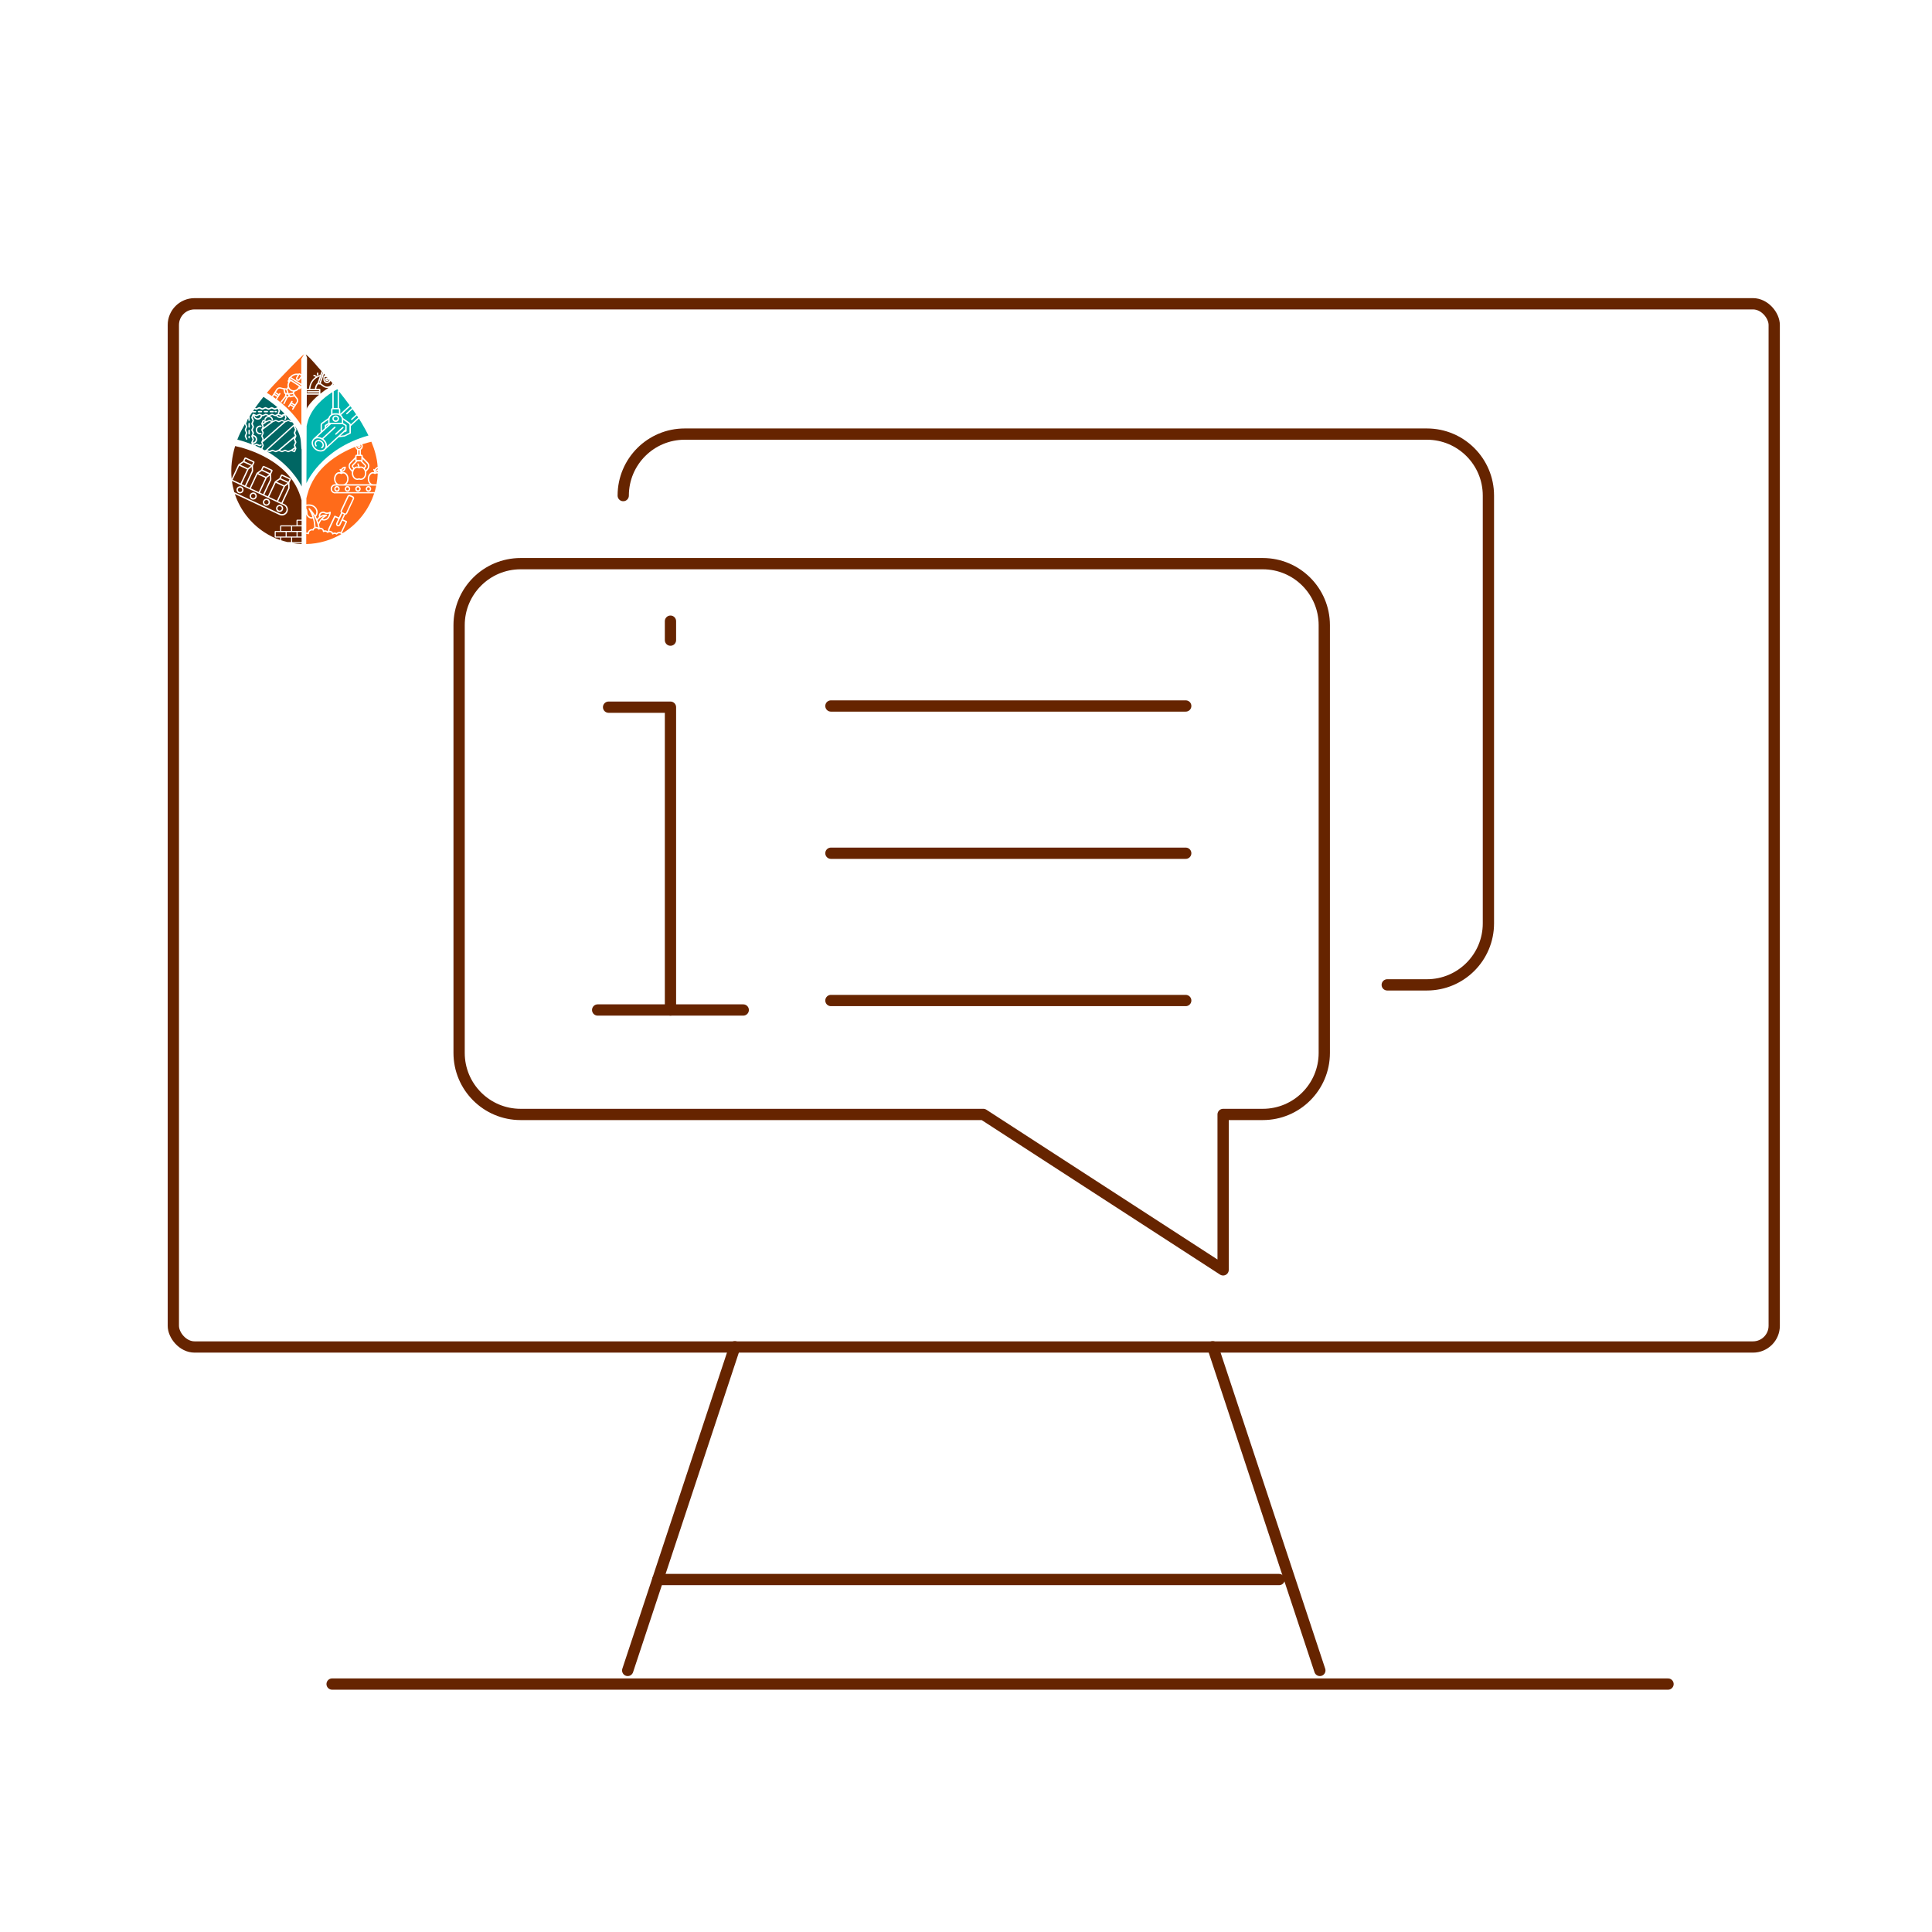 <?xml version="1.0" encoding="UTF-8"?>
<svg id="Layer_1" data-name="Layer 1" xmlns="http://www.w3.org/2000/svg" viewBox="0 0 600 600">
  <defs>
    <style>
      .cls-1 {
        fill: #662400;
      }

      .cls-1, .cls-2, .cls-3, .cls-4 {
        stroke-width: 0px;
      }

      .cls-2 {
        fill: #006663;
      }

      .cls-3 {
        fill: #00b3ad;
      }

      .cls-4 {
        fill: #ff6b1a;
      }

      .cls-5 {
        fill: none;
        stroke: #662400;
        stroke-linecap: round;
        stroke-linejoin: round;
        stroke-width: 3.5px;
      }
    </style>
  </defs>
  <g>
    <g>
      <rect class="cls-1" x="82.46" y="144.75" width=".83" height="2.57" transform="translate(-84.53 159.13) rotate(-64.9)"/>
      <path class="cls-1" d="m83.86,148.85l-.04-1.17-.93.72s-.03.03-.03.04l-2.13,4.55.97.45h.03s2.13-4.53,2.13-4.53c0-.02.01-.04.01-.07Z"/>
      <polygon class="cls-1" points="82.4 148.43 79.96 147.29 77.91 151.67 79.06 152.21 80.34 152.81 82.4 148.43"/>
      <polygon class="cls-1" points="82.62 148.07 82.63 148.06 83.61 147.31 81.32 146.23 80.26 146.96 82.62 148.07"/>
      <path class="cls-1" d="m74.83,151.5c-.09-.04-.19-.06-.29-.06-.08,0-.16.01-.23.04-.17.06-.31.19-.39.35-.16.34-.01.75.33.91.34.16.75.01.91-.33.08-.16.09-.35.02-.52-.06-.17-.19-.31-.35-.39Z"/>
      <path class="cls-1" d="m82.45,156.58c.34.16.75.01.91-.33h0c.08-.16.09-.35.02-.52-.06-.17-.19-.31-.35-.39-.09-.04-.19-.06-.29-.06-.08,0-.16.01-.23.04-.17.06-.31.19-.39.35-.16.34-.01.75.33.91Z"/>
      <path class="cls-1" d="m86.55,158.5c.16.08.35.09.52.02.17-.06.31-.19.39-.35.16-.34.01-.75-.33-.91-.09-.04-.19-.06-.29-.06-.08,0-.16.01-.23.04-.17.06-.31.19-.39.35-.16.34-.01.75.33.91Z"/>
      <rect class="cls-1" x="92.43" y="161.71" width="1.24" height="1.4"/>
      <rect class="cls-1" x="92.43" y="165.21" width="1.24" height="1.41"/>
      <rect class="cls-1" x="85.64" y="165.22" width="3.06" height="1.4"/>
      <path class="cls-1" d="m90.4,167.64v-.7s-3.06,0-3.06,0v.85c.64.21,1.28.4,1.94.55h1.12s0-.7,0-.7Z"/>
      <rect class="cls-1" x="87.34" y="163.48" width="3.06" height="1.4"/>
      <rect class="cls-1" x="90.73" y="163.48" width="2.94" height="1.4"/>
      <polygon class="cls-1" points="89.03 166.62 90.62 166.62 92.09 166.62 92.09 165.22 89.03 165.22 89.03 166.62"/>
      <polygon class="cls-1" points="93.67 166.95 92.21 166.95 92.2 166.95 90.73 166.95 90.73 167.65 90.73 168.35 93.68 168.35 93.67 166.95"/>
      <rect class="cls-1" x="88.15" y="147.41" width=".83" height="2.57" transform="translate(-83.66 165.83) rotate(-64.9)"/>
      <polygon class="cls-1" points="88.29 150.72 88.29 150.72 89.27 149.96 86.98 148.89 85.92 149.61 88.29 150.72"/>
      <path class="cls-1" d="m78.2,146.19l-.04-1.17-.93.72s-.03.03-.03.04l-2.13,4.55.68.32.31.15,2.13-4.54s.01-.04.01-.07Z"/>
      <path class="cls-1" d="m87,166.95h-1.48c-.12,0-.22-.1-.22-.22v-1.62c0-.12.1-.22.22-.22h1.48v-1.52c0-.12.1-.22.22-.22h3.28s.04,0,.05,0c.02,0,.04,0,.05,0h1.48v-1.54c0-.12.1-.22.22-.22h1.35s-.01-6.01-.01-6.01c-.02-.07-.04-.14-.05-.21-3.16-12.36-17.58-16.01-20.57-16.64-1,3.28-1.41,6.76-1.08,10.15l2.06-4.4c.03-.07.08-.12.14-.16l1.28-.87s.03-.02.04-.03l.45-.97c.08-.17.28-.24.46-.16l2.47,1.16c.08.04.15.11.18.19.03.09.03.18-.01.26l-.45.97.06,1.52c0,.09-.02.18-.05.26l-2.13,4.54,1.09.51,2.14-4.57c.03-.07.08-.12.14-.16l1.24-.85s0-.02.01-.03l.48-1.01c.04-.08.11-.15.19-.18.09-.03.18-.03.26.01l2.47,1.16c.17.08.24.28.16.46l-.41.89s0,0,0,0c0,.01,0,.03,0,.04,0,0,0,0,0,0l.06,1.58c0,.09-.02.18-.05.26l-2.13,4.54,1.09.51,2.14-4.57c.03-.07.08-.12.14-.16l1.28-.87s0,0,0,0l.47-1c.08-.17.28-.24.46-.16l2.47,1.16c.08.04.15.11.18.19.03.09.03.18-.01.26l-.43.93s0,0,0,0l.06,1.58c0,.09-.02.18-.05.26l-2.13,4.54.59.28c.44.21.78.58.95,1.04.17.46.14.96-.06,1.41-.21.44-.58.78-1.04.95-.2.07-.42.11-.63.11-.27,0-.53-.06-.78-.17l-13.85-6.49c.02.08.05.15.07.23,1.65,4.79,4.93,8.95,9.18,11.7,1.51.97,3.12,1.76,4.81,2.35v-.74Z"/>
      <rect class="cls-1" x="72.07" y="146.05" width="4.84" height="2.69" transform="translate(-90.59 152.33) rotate(-64.9)"/>
      <polygon class="cls-1" points="76.96 145.42 76.97 145.41 77.95 144.65 75.66 143.58 74.59 144.31 76.96 145.42"/>
      <rect class="cls-1" x="76.85" y="142.12" width=".83" height="2.57" transform="translate(-85.38 152.55) rotate(-64.9)"/>
      <rect class="cls-1" x="83.39" y="151.36" width="4.84" height="2.69" transform="translate(-88.87 165.64) rotate(-64.9)"/>
      <path class="cls-1" d="m78.35,154.66c.16.08.35.09.52.02.17-.06.31-.19.39-.35.16-.34.01-.75-.33-.91-.09-.04-.19-.06-.29-.06-.08,0-.16.01-.23.04-.17.06-.31.19-.39.35-.16.34-.01.75.33.91Z"/>
      <path class="cls-1" d="m89.52,151.5l-.04-1.17-.93.72s-.03.03-.03.04l-2.13,4.55,1,.47,2.13-4.54s.01-.04.01-.07Z"/>
      <path class="cls-1" d="m90.94,168.68c.91.15,1.82.24,2.74.27v-.27s-2.74,0-2.74,0Z"/>
      <path class="cls-1" d="m75.93,151.21s0,0,0,0l-1.23-.58-.69-.32-1.98-.93c.15,1.18.4,2.34.74,3.48l14.2,6.65c.34.16.73.18,1.08.05.36-.13.64-.39.8-.73.16-.34.18-.73.05-1.08-.13-.36-.39-.64-.73-.8l-.92-.43h0s-1.23-.58-1.23-.58l-.1-.05-4.33-2.03s0,0,0,0c0,0,0,0,0,0l-1.23-.58-.86-.4-3.57-1.67s0,0,0,0Zm-.39,1.38c-.19.4-.59.63-1,.63-.16,0-.32-.03-.47-.1-.55-.26-.79-.92-.53-1.47.12-.27.35-.47.62-.57.28-.1.58-.09.84.04.27.12.47.35.57.62.1.28.09.58-.04.84Zm10.31,4.83c.12-.27.35-.47.62-.57.28-.1.58-.09.84.04.55.26.79.92.53,1.47-.12.27-.35.47-.62.57-.12.04-.25.07-.38.07-.16,0-.32-.04-.47-.1-.55-.26-.79-.92-.53-1.47Zm-4.1-1.92c.12-.27.35-.47.62-.57.28-.1.58-.09.84.04.27.12.47.35.57.62.1.28.09.58-.04.84-.19.4-.59.63-1,.63-.16,0-.32-.03-.47-.1-.55-.26-.79-.92-.53-1.47Zm-3.48-2.49c.28-.1.58-.09.84.04.55.26.79.92.53,1.47h0c-.12.27-.35.47-.62.57-.12.04-.25.07-.38.07-.16,0-.32-.04-.47-.1-.55-.26-.79-.92-.53-1.47.12-.27.35-.47.62-.57Z"/>
    </g>
    <g>
      <path class="cls-1" d="m100.83,117.11v.72c0,.41.33.74.74.74.37,0,.68-.27.73-.63-.05-.06-.11-.12-.16-.18,0,.02,0,.05,0,.07,0,.32-.26.58-.58.58s-.58-.26-.58-.58.26-.58.58-.58c.05,0,.09,0,.13.02-.05-.06-.11-.12-.16-.18h-.48s-.21,0-.21,0c-.01,0-.03.01-.03.03Z"/>
      <path class="cls-1" d="m99.18,118.99l1.1-3.29s-.06-.07-.09-.1l-1.13,3.35.12.04Z"/>
      <path class="cls-1" d="m101.42,117.83c0,.09.07.16.16.16s.16-.07.16-.16-.07-.16-.16-.16-.16.07-.16.16Z"/>
      <path class="cls-1" d="m96.48,120.1l-.13.66h1.44c.03-.72.33-1.4.85-1.9,0,0,0,0,0-.01l.66-1.96c-1.44.47-2.53,1.7-2.82,3.2Z"/>
      <path class="cls-1" d="m99.07,121.89h-3.52c-.12,0-.21-.09-.21-.21s.09-.21.21-.21h3.52v-.29h-1.07s0,0,0,0,0,0,0,0h-1.9s0,0,0,0c0,0,0,0,0,0h-.81s0,.98,0,.98h3.79v-.27Z"/>
      <path class="cls-1" d="m103.33,119.61c.09-.05.18-.11.27-.16-.03-.04-.07-.08-.1-.12-.05.1-.11.19-.17.28Z"/>
      <path class="cls-1" d="m95.29,120.77h.64s.14-.74.14-.74c.24-1.25.98-2.31,2.01-2.99-.01,0-.03,0-.04-.01l-.61-.23c-.11-.04-.16-.16-.12-.27.04-.11.16-.17.27-.12l.61.23c.11.04.16.16.13.26.36-.21.75-.37,1.16-.47l.36-1.06s.03-.06.05-.09c-.08-.09-.17-.18-.25-.27-.57-.61-1.15-1.3-1.74-1.99-.04-.02-.06-.05-.08-.09-.9-1.04-1.84-2.07-2.85-2.86l.38.99-.04,9.72Zm3.14-4.88c0-.12.09-.21.21-.21s.21.09.21.21v.53c0,.12-.09.21-.21.21s-.21-.09-.21-.21v-.53Z"/>
      <path class="cls-1" d="m101.67,120.48s-.05,0-.07,0c-.45,0-.9-.15-1.27-.42l-.94-.69c-.06.03-.12.05-.18.05-.04,0-.08,0-.12-.02l-.2-.07s-.05-.02-.07-.03c-.36.4-.58.92-.6,1.47h1.07c.12,0,.21.09.21.21v1.28c.72-.58,1.54-1.18,2.5-1.81-.11.02-.21.03-.32.03Z"/>
      <path class="cls-1" d="m95.28,122.59l-.02,4.66c.04-.32.07-.52.07-.52,0,0,.91-1.76,3.76-4.15h-3.81Z"/>
      <path class="cls-1" d="m102.64,118.31c-.18.4-.59.68-1.06.68-.64,0-1.16-.52-1.16-1.16v-.72c0-.25.2-.45.45-.45h0v-.33c-.08-.09-.17-.18-.25-.27l-.99,2.96.97.71c.31.23.69.35,1.08.33.35-.01.69-.13.98-.34.26-.19.46-.45.57-.75-.19-.22-.38-.44-.57-.66Z"/>
    </g>
    <g>
      <path class="cls-4" d="m88.66,121.98l.54.11-.33-1.05c-.12-.01-.27-.03-.43-.05l.22.99Z"/>
      <path class="cls-4" d="m93.5,116.68l-.48-.31s-.05-.02-.06-.02l-.61,1.07c-.08.13-.03.3.09.38.13.08.3.05.38-.07l.72-1.01s-.01-.03-.04-.05Z"/>
      <path class="cls-4" d="m89.78,118.28s-.02.04-.02.06l.07-.1s-.04.02-.05.04Z"/>
      <path class="cls-4" d="m92.19,116.43c-.07,0-.14,0-.2,0-.56.05-1.12.33-1.52.75l3.11,1.99v-1.77s-.41.57-.41.57c-.14.19-.35.3-.57.3-.13,0-.26-.04-.38-.11-.32-.2-.42-.62-.23-.94l.44-.77c-.05,0-.12-.01-.19-.01h-.05Z"/>
      <path class="cls-4" d="m84.48,122.95l.41-.64s0,0,0,0,0,0,0,0l.34-.53s0,0,0,0,0,0,0,0l.59-.92c.32-.5.93-.71,1.48-.52.48.17,1.44.27,1.72.3l.3-.47s.01-.02.02-.02c0-.02-.01-.04-.02-.07-.1-.46-.03-.93.19-1.35-.08-.07-.14-.17-.16-.28-.03-.14,0-.28.07-.4.05-.08.12-.14.2-.18-.08-.13-.08-.3,0-.44l.12-.19c.06-.1.16-.16.27-.19,0,0,0,0,0,0,.47-.58,1.2-.97,1.93-1.04.08,0,.16,0,.25,0h.05c.1,0,.19.01.27.02.05,0,.1.02.14.03.14-.15.39-.17.59-.05l.32.21v-4.71s.88-1.51.88-1.51c-1.26.96-6.65,6.68-7.14,7.16-1.55,1.56-3.03,3.16-4.43,4.83.55.33,1.07.66,1.57,1,0-.01.01-.03.02-.04Z"/>
      <path class="cls-4" d="m89.97,118.79s0,0,0,0l-.02.03c-.22.35-.3.77-.22,1.17.09.4.32.75.67.97.71.45,1.67.23,2.13-.49l.02-.03s0,0,0,0l.29-.45-2.58-1.65-.29.45Z"/>
      <path class="cls-4" d="m93.1,120.4h0s.02-.04.02-.06l-.06.1s.04-.02.05-.04Z"/>
      <path class="cls-4" d="m89.28,120.97l.37,1.17,1.21-.16s.03-.09.05-.13l.15-.24c-.31-.02-.62-.12-.9-.3-.27-.17-.49-.41-.65-.69l-.15.23s-.06.08-.1.1Z"/>
      <path class="cls-4" d="m93.57,120.37s-.02,0-.03,0c0,.09-.03.18-.08.26-.08.12-.2.2-.34.23-.04,0-.08.01-.12.01-.07,0-.14-.01-.21-.04-.31.4-.74.66-1.21.75,0,0,0,.02-.01.02l-.3.47c.15.25.65,1.07,1,1.44.41.42.47,1.07.15,1.56l-1.34,2.09c-.04.06-.11.1-.18.1-.04,0-.08-.01-.11-.03-.1-.06-.13-.19-.06-.29l.3-.47-.89-.57-.3.47c-.04.06-.11.1-.18.1-.04,0-.08-.01-.11-.03-.1-.06-.13-.19-.06-.29l1.01-1.58c.06-.1.19-.13.29-.06.1.06.13.19.06.29l-.14.23.89.57.47-.74c.21-.33.17-.76-.1-1.05-.16-.17-.35-.42-.53-.68l-1.28.28s-.03,0-.05,0c-.07,0-.13-.03-.17-.09l-.09-.12-.4.27s-.09.06-.14.07l-.93,1.87c-.04.07-.11.12-.19.12-.03,0-.06,0-.09-.02-.1-.05-.15-.18-.09-.28l.91-1.83-.12-.08-1.27,1.59c-.07.09-.2.11-.3.03-.09-.07-.11-.2-.03-.3l1.3-1.63s0-.1.01-.16l.07-.48-.15-.03c-.08-.02-.15-.08-.16-.16l-.28-1.28c-.3-.05-.61-.12-.83-.19-.37-.13-.78.01-.99.35l-.47.74.89.57.14-.23c.06-.1.19-.13.29-.06.1.06.13.19.06.29l-.26.4s0,0,0,0c0,0,0,0,0,0l-.34.53s0,0,0,0c0,0,0,0,0,0l-.41.64s-.07.07-.11.09c4.83,3.63,7.2,7.36,7.64,8.09l-.02-11.77s0,0,0,0Z"/>
      <rect class="cls-4" x="85.75" y="122.02" width=".21" height="1.06" transform="translate(-63.64 128.94) rotate(-57.43)"/>
      <rect class="cls-4" x="90.77" y="125.22" width=".21" height="1.06" transform="translate(-64.02 134.65) rotate(-57.43)"/>
      <path class="cls-4" d="m85.13,122.71l-.3.47s-.02.03-.04.04c.31.21.61.43.9.64,0-.04.01-.08.03-.11l.3-.47-.89-.57Z"/>
      <path class="cls-4" d="m91.2,122.76c-.09-.14-.17-.26-.23-.37l-1.09.14.33.44.99-.22Z"/>
      <polygon class="cls-4" points="93.58 119.95 93.58 119.68 90.11 117.47 89.99 117.66 89.99 117.66 93.57 119.95 93.58 119.95"/>
      <polygon class="cls-4" points="89.38 122.56 89 122.48 88.93 122.91 89.25 123.12 89.61 122.87 89.38 122.56"/>
    </g>
    <g>
      <path class="cls-3" d="m104.25,130.59c.34,0,.61-.25.61-.57s-.27-.57-.61-.57-.61.25-.61.57.27.57.61.57Z"/>
      <path class="cls-3" d="m104.51,128.33c.26,0,.52.05.75.13v-1.25c0-.05-.05-.1-.11-.1h-1.78c-.06,0-.11.04-.11.1v1.25c.23-.09.48-.13.75-.13h.51Z"/>
      <path class="cls-3" d="m108.57,125.83c-1.07-1.45-2.17-2.87-3.29-4.28v5.17c.23.06.4.26.4.5v1.28s2.89-2.67,2.89-2.67Z"/>
      <path class="cls-3" d="m110.83,129.04l-1.46,1.35s-.09.06-.14.06c-.06,0-.11-.02-.15-.07-.08-.09-.07-.22.01-.3l1.51-1.39c-.36-.54-.74-1.07-1.11-1.6l-1.64,1.52s-.09.06-.14.06c-.06,0-.11-.02-.15-.07-.08-.09-.07-.22.01-.3l1.68-1.55c-.14-.19-.27-.38-.41-.57l-2.91,2.69c.29.25.5.58.6.95l2.08,1.47c.17.12.29.3.33.49l2.3-2.13c-.13-.2-.27-.4-.4-.61Z"/>
      <path class="cls-3" d="m106.6,133.92s0,0,0,0l.63-.58v-1.08s-.92-.55-.92-.55h-3.48s-1.6,1.48-1.6,1.48c0,0,0,0,0,0h0s0,0,0,0l-2.74,2.53c.51-.05,1.06.07,1.56.34l3.81-3.52c.09-.08.22-.07.3.01.08.09.07.22-.01.3l-3.73,3.45c.1.07.19.15.28.24.54.52.85,1.21.84,1.87,0,.07,0,.14-.01.21l5.1-4.7Zm-2.46.73l2.21-2.04c.09-.08.22-.07.3.01.08.09.07.22-.01.3l-2.21,2.04s-.09.06-.14.06c-.06,0-.11-.02-.15-.07-.08-.09-.07-.22.01-.3Z"/>
      <path class="cls-3" d="m97.91,139.11c.84.81,2.07.96,2.75.32.28-.26.43-.61.43-1.02,0-.55-.25-1.12-.71-1.56-.49-.47-1.11-.72-1.67-.72-.41,0-.79.13-1.08.39-.28.26-.43.61-.43,1.02,0,.55.25,1.12.71,1.56Zm.15-2.2c.52-.48,1.42-.39,2.02.19.33.32.51.73.51,1.13,0,.32-.13.61-.35.82-.07.06-.14.11-.22.16-.03.02-.07.03-.1.03-.07,0-.15-.04-.18-.11-.06-.1-.02-.23.08-.29.05-.03.1-.06.14-.1.14-.13.22-.31.22-.52,0-.29-.13-.59-.38-.82-.44-.43-1.09-.51-1.44-.18-.28.26-.29.72-.03,1.12.06.1.04.23-.06.29-.1.06-.23.04-.29-.06-.38-.57-.34-1.25.09-1.66Z"/>
      <path class="cls-3" d="m102.35,131.29h.4s0,0,0,0h3.41v-.98c0-.85-.74-1.55-1.65-1.55h-.51c-.91,0-1.65.7-1.65,1.55v.98Zm1.91-2.25c.57,0,1.03.44,1.03.99s-.46.99-1.03.99-1.03-.44-1.03-.99.46-.99,1.03-.99Z"/>
      <path class="cls-3" d="m108.53,134.37v-2.41c0-.13-.07-.25-.18-.33l-1.77-1.25v1.01s.97.58.97.58c.06.04.1.11.1.18v1.68c0,.09-.06.17-.14.2l-.65.24-1.15,1.06,1.24-.16,1.59-.8Z"/>
      <path class="cls-3" d="m103.64,126.7h1.22v-5.23c0-.11.09-.2.2-.21-.1-.13-.2-.25-.3-.38-.29.15-.68.37-1.12.64v5.17Z"/>
      <path class="cls-3" d="m99.98,131.95v1.81s.88-.81.88-.81v-.81c0-.07.04-.14.1-.18l.97-.58v-1.01s-1.77,1.26-1.77,1.26c-.11.08-.18.2-.18.33Z"/>
      <path class="cls-3" d="m112.57,131.79c-.36-.6-.73-1.2-1.1-1.79l-2.51,2.32v2.17c0,.08-.04.15-.12.19l-1.74.87s-.04.02-.07.02l-1.86.24-4.04,3.73c-.05.07-.11.14-.18.2-.36.34-.85.5-1.36.5-.68,0-1.4-.28-1.97-.83-.54-.52-.85-1.21-.84-1.87,0-.49.19-.93.51-1.26.01-.03.03-.05.05-.07l2.22-2.05v-2.2c0-.26.13-.51.35-.67l2.08-1.48c.13-.47.43-.86.83-1.13v-1.46c0-.24.17-.44.39-.5v-4.93c-2.57,1.63-6.67,4.89-7.78,9.66-.07.32-.14.6-.2.84l-.07,17.86c.01-.08.02-.13.02-.13,0,0,4.49-10.61,19.25-14.77-.58-1.19-1.21-2.34-1.88-3.46Z"/>
      <polygon class="cls-3" points="101.28 132.57 102.21 131.71 102.2 131.71 101.28 132.26 101.28 132.57"/>
    </g>
    <g>
      <path class="cls-2" d="m81.85,136.58l6.29-5.58-.58-.24-.89.37c-.05.02-.11.02-.16,0l-.89-.37-.87.36-3.18,2.4.34.82c.02.05.02.11,0,.16l-.37.89.37.89c.02.05.02.11,0,.16l-.05.13Z"/>
      <path class="cls-2" d="m86.91,129.4c.18,0,.35-.05.5-.14-.02,0-.05,0-.07-.02l-.89-.37-.31.13c.18.25.47.4.78.4Z"/>
      <path class="cls-2" d="m80.03,129.92c.5,0,.92-.39.96-.88l-.39-.16-.89.37c-.05.02-.11.02-.16,0l-.47-.2c.05.49.46.87.96.87Z"/>
      <path class="cls-2" d="m87.42,128.83l.89-.37s.03-.01.05-.01c-.54-.53-1.09-1.03-1.63-1.5l.24.58c.02.05.02.11,0,.16l-.27.66c-.03.07-.09.11-.15.13l.88.36Z"/>
      <path class="cls-2" d="m81.79,132.82l2.42-1.83-.55-.23-.87.36-1.09.79.2.49c.02.05.02.11,0,.16l-.11.26Z"/>
      <path class="cls-2" d="m79.42,136.46c0-.52-.41-.94-.93-.96l.36.86c.02.05.02.11,0,.16l-.37.89h0c.52,0,.94-.43.94-.96Z"/>
      <path class="cls-2" d="m88.99,129.55c.02.05.02.11,0,.16l-.27.66c-.04.11-.17.16-.27.11-.11-.04-.16-.17-.11-.27l.24-.58-.29-.7-.08.03c-.21.52-.71.86-1.28.86-.48,0-.92-.25-1.17-.65l-.19.08c-.05.02-.11.02-.16,0l-.89-.37-.75.31c.56.14.99.61,1.05,1.21.01.12-.07.22-.19.23,0,0-.01,0-.02,0-.11,0-.2-.08-.21-.19-.05-.5-.46-.87-.96-.87-.45,0-.83.3-.94.74-.03.11-.14.18-.25.16-.11-.03-.18-.14-.16-.25.13-.56.6-.97,1.16-1.05l-.68-.28-.89.37c-.05.02-.11.02-.16,0l-.1-.04c-.12.64-.68,1.13-1.36,1.13s-1.27-.51-1.37-1.18l-.19.46.37.89c.02.05.02.11,0,.16l-.37.89.37.89c.02.05.02.11,0,.16l-.37.89.37.89c.02.05.02.11,0,.16l-.21.52c.68.09,1.21.67,1.21,1.37s-.52,1.27-1.19,1.37l.12.29.78-.32c.05-.02.11-.02.16,0l.89.37.37-.15c.11-.04.23,0,.27.11.04.11,0,.23-.11.27l-.45.19c-.05.02-.11.02-.16,0l-.89-.37-.4.17c.65.28,1.27.57,1.87.87,0-.01,0-.03.01-.04l.37-.89-.37-.89s0,0,0,0c0,0,0-.01,0-.02,0,0,0-.01,0-.02,0,0,0-.01,0-.02,0,0,0-.01,0-.02,0,0,0-.01,0-.02,0,0,0-.01,0-.02,0,0,0-.01,0-.02,0,0,0,0,0-.01l.37-.89-.37-.89c-.02-.05-.02-.11,0-.16l.37-.89-.37-.89s0,0,0-.01c0,0,0-.01,0-.02,0,0,0-.01,0-.02,0,0,0-.01,0-.02,0,0,0-.01,0-.02,0,0,0-.01,0-.02,0,0,0-.01,0-.02,0,0,0-.01,0-.02,0,0,0,0,0,0l.37-.89-.37-.89c-.02-.05-.02-.11,0-.16l.4-.97c.02-.05.06-.09.11-.11.05-.02.11-.02.16,0l.89.37.89-.37c.05-.02.11-.02.16,0l.89.37.89-.37c.05-.02.11-.02.16,0l.89.37.89-.37c.05-.02.11-.02.16,0l.89.37.89-.37c.05-.02.11-.02.16,0l.85.35c-.55-.68-1.15-1.33-1.77-1.95l.34.81Zm-7.75,2.87c-.02.11-.13.19-.25.16-.06-.01-.13-.02-.19-.02-.53,0-.96.43-.96.96s.43.96.96.96c.07,0,.13,0,.2-.02.11-.02.23.05.25.16.02.11-.05.23-.16.25-.09.02-.19.03-.29.03-.76,0-1.38-.62-1.38-1.38s.62-1.38,1.38-1.38c.09,0,.19,0,.28.03.11.02.19.13.16.25Z"/>
      <path class="cls-2" d="m79.55,126.8l.89-.37c.05-.02.11-.02.16,0l.89.37.89-.37c.05-.02.11-.02.16,0l.89.37.89-.37c.05-.02.11-.02.16,0l.89.37.79-.33c-1.79-1.5-3.46-2.64-4.34-3.22-.89,1.11-1.75,2.25-2.58,3.42l.29.12Z"/>
      <path class="cls-2" d="m91.32,136.12l-4.35,3.68.58.24.89-.37c.05-.02.11-.02.16,0l.89.37.87-.36,1.09-.77-.21-.5c-.02-.05-.02-.11,0-.16l.37-.89-.37-.89c-.02-.05-.02-.11,0-.16l.07-.17Z"/>
      <polygon class="cls-2" points="81.82 130.81 81.53 131.51 81.53 131.51 82.25 130.99 81.82 130.81"/>
      <path class="cls-2" d="m78.05,137.5c-.02-.05-.02-.11,0-.16l.37-.89-.37-.89c-.02-.05-.02-.11,0-.16l.37-.89-.37-.89c-.02-.05-.02-.11,0-.16l.37-.89-.37-.89c-.02-.05-.02-.11,0-.16l.37-.89-.37-.89c-.02-.05-.02-.11,0-.16l.4-.97c.04-.11.17-.16.27-.11l.23.09s0,0,0,0l.67.28.89-.37c.05-.02.11-.02.16,0l.59.25s0,0,0,0l.3.12.89-.37c.05-.02.11-.02.16,0l.89.37.89-.37c.05-.02.11-.02.16,0l.89.37.28-.12s0,0,0,0c0,0,0,0,0,0l.61-.25s.03,0,.04-.01c-.1-.05-.14-.16-.1-.27l.24-.58-.29-.7-.78.32c-.05.02-.11.02-.16,0l-.89-.37-.89.37c-.05.02-.11.02-.16,0l-.89-.37-.89.37c-.05.02-.11.02-.16,0l-.89-.37-.89.37c-.05.02-.11.02-.16,0l-.46-.19c-.13.19-.27.39-.4.59h.75c.12,0,.21.09.21.21s-.09.21-.21.21h-.92s-.07-.01-.11-.03c-.28.42-.55.84-.82,1.26.03.04.05.08.05.13v1.07c0,.12-.09.21-.21.21s-.21-.09-.21-.21v-.61c-.12.19-.23.37-.34.56v.02c.03.05.03.11,0,.16l-.37.89.37.89c.02.05.02.11,0,.16l-.37.89.37.89c.02.05.02.11,0,.16l-.37.89.37.89c.04.11,0,.23-.11.27-.03.01-.05.02-.08.02-.08,0-.16-.05-.19-.13l-.4-.97c-.02-.05-.02-.11,0-.16l.37-.89-.37-.89c-.02-.05-.02-.11,0-.16l.37-.89-.33-.79c-.68,1.19-1.33,2.41-1.88,3.67-.17.38-.32.76-.47,1.15,1.63.42,3.14.92,4.53,1.47l-.2-.48Zm7.4-9.88h.39c.12,0,.21.09.21.21s-.09.21-.21.21h-.39c-.12,0-.21-.09-.21-.21s.09-.21.21-.21Zm-1.5,0h.92c.12,0,.21.09.21.21s-.09.21-.21.21h-.92c-.12,0-.21-.09-.21-.21s.09-.21.21-.21Zm-1.83,0h.92c.12,0,.21.09.21.21s-.09.21-.21.21h-.92c-.12,0-.21-.09-.21-.21s.09-.21.21-.21Zm-1.83,0h.92c.12,0,.21.09.21.21s-.09.21-.21.21h-.92c-.12,0-.21-.09-.21-.21s.09-.21.21-.21Zm-2.71,8.32c0,.12-.09.21-.21.21s-.21-.09-.21-.21v-.39c0-.12.09-.21.21-.21s.21.09.21.21v.39Zm0-1.2c0,.12-.09.21-.21.21s-.21-.09-.21-.21v-1.07c0-.12.09-.21.21-.21s.21.09.21.21v1.07Zm0-2.13c0,.12-.09.21-.21.21s-.21-.09-.21-.21v-1.07c0-.12.09-.21.21-.21s.21.09.21.21v1.07Z"/>
      <path class="cls-2" d="m93.62,139.51s-.09-.64-.18-2.28c-.08-1.63-.75-3.26-1.74-4.8l-.02.05.37.89c.02.05.02.11,0,.16l-.37.89.37.89s0,0,0,0c0,0,0,.02,0,.03,0,0,0,.01,0,.02,0,0,0,.02,0,.02,0,0,0,.01,0,.02,0,0,0,.01,0,.02,0,0,0,.02,0,.02,0,0,0,.01,0,.02,0,0,0,.01,0,.02l-.37.89.37.89c.02.05.02.11,0,.16l-.37.89.37.89c.02.05.02.11,0,.16l-.4.97c-.03.08-.11.13-.19.13-.03,0-.05,0-.08-.02l-.89-.37-.89.37c-.05.02-.11.02-.16,0l-.89-.37-.89.37c-.05.02-.11.02-.16,0l-.89-.37-.89.37c-.05.02-.11.02-.16,0l-.89-.37-.89.37c-.05.02-.11.02-.16,0l-.89-.37h-.02c7.15,4.12,10.23,9.51,10.98,11.01l-.02-11.59Z"/>
      <path class="cls-2" d="m91.25,131.77c-.17-.24-.35-.48-.53-.71l-.17.07c-.05.02-.11.02-.16,0l-.89-.37-.86.36-7.09,6.29.35.84c.02.05.02.11,0,.16l-.37.89.1.23c.19.1.39.21.57.31l.37-.15,8.69-7.92Z"/>
      <path class="cls-2" d="m91.62,133.45l-.37-.89c-.02-.05-.02-.11,0-.16l.04-.1-8.23,7.5.59.24.89-.37c.05-.02.11-.02.16,0l.89.37.86-.36,5.13-4.35-.35-.83c-.02-.05-.02-.11,0-.16l.37-.89Z"/>
      <polygon class="cls-2" points="91.62 139.32 90.91 139.82 91.33 140 91.62 139.32"/>
    </g>
    <g>
      <path class="cls-4" d="m112.01,138.62c0,.3-.24.55-.53.55s-.53-.25-.53-.55c0-.03,0-.06,0-.09-.08.03-.16.06-.24.09,0,.45.35.81.77.81s.77-.36.77-.81c0-.19-.06-.36-.16-.49-.08.03-.17.06-.25.09.11.1.18.24.18.41Z"/>
      <path class="cls-4" d="m116.64,146.7c.11-.04.22-.08.34-.09.11,0,.22,0,.33.02,0-.11,0-.22,0-.32-.23.19-.5.28-.69.32,0,.02,0,.05.01.07Z"/>
      <path class="cls-4" d="m117.13,145.91c.07-.08.13-.16.18-.25,0-.08,0-.15,0-.23-.12.05-.26.13-.37.24h0c-.15.16-.23.36-.28.52.15-.05.34-.13.48-.28Z"/>
      <path class="cls-4" d="m113.62,145.1l-.33.4c.12.16.22.34.3.54l.44-.54c.38-.46.35-1.15-.06-1.57l-1.33-1.38v.3c0,.14-.07.27-.18.35l1.12,1.16c.19.2.21.52.03.74Z"/>
      <path class="cls-4" d="m109.67,144.66s-.05.13,0,.18l.31.38c.3-.26.64-.38,1-.35.09,0,.18.03.27.06-.05-.26-.14-.5-.27-.72-.06-.1-.03-.23.07-.29.1-.06.23-.03.29.07.18.29.29.63.35.97.11-.04.22-.08.34-.09.35-.03.69.09.98.33l.3-.36c.04-.05.04-.13,0-.18l-1.31-1.37h-.99s-1.31,1.37-1.31,1.37Z"/>
      <path class="cls-4" d="m117.3,147.06c-.09-.02-.18-.04-.29-.03-.13,0-.26.07-.39.14l-.05.02s-.04.02-.06.02c0,0,0,0,0,0,0,0-.01,0-.02,0,0,0-.02,0-.02,0,0,0,0,0,0,0,0,0-.01,0-.02,0,0,0-.01,0-.02,0-.01,0-.02,0-.03,0,0,0,0,0,0,0,0,0-.01,0-.02,0l-.07-.03c-.13-.06-.27-.13-.4-.14-.33-.03-.58.14-.73.28-.34.32-.55.85-.55,1.39,0,.92.58,1.68,1.3,1.68h1.01c.2-1.08.33-2.19.37-3.32Z"/>
      <path class="cls-4" d="m109.34,145.1c-.18-.21-.17-.54.03-.74l1.12-1.16c-.11-.08-.18-.21-.18-.35v-.3s-1.33,1.38-1.33,1.38c-.41.42-.43,1.11-.06,1.57l.47.57c.07-.2.17-.38.29-.55l-.35-.42Z"/>
      <path class="cls-4" d="m104.65,152.28c.24,0,.43-.21.43-.46s-.19-.46-.43-.46-.43.21-.43.46.19.46.43.46Z"/>
      <path class="cls-4" d="m111.17,152.28c.24,0,.43-.21.43-.46s-.19-.46-.43-.46-.43.21-.43.46.19.46.43.46Z"/>
      <path class="cls-4" d="m114.43,152.28c.24,0,.43-.21.43-.46s-.19-.46-.43-.46-.43.21-.43.46.19.46.43.46Z"/>
      <path class="cls-4" d="m107.83,148.71c0-.54-.21-1.08-.55-1.39-.15-.14-.41-.31-.74-.28-.13,0-.26.07-.39.14l-.05.02s-.04.02-.06.02c0,0,0,0,0,0,0,0-.01,0-.02,0,0,0-.02,0-.02,0,0,0,0,0,0,0,0,0-.01,0-.02,0,0,0-.01,0-.02,0-.01,0-.02,0-.03,0,0,0,0,0,0,0,0,0-.01,0-.02,0l-.07-.03c-.13-.06-.27-.13-.4-.14-.33-.03-.58.14-.73.28-.34.32-.55.85-.55,1.39,0,.92.58,1.68,1.3,1.68h1.07c.72,0,1.3-.75,1.3-1.68Z"/>
      <path class="cls-4" d="m103.11,151.82c0,.56.43,1.02.96,1.02h12.26c.2-.66.37-1.34.52-2.03h-12.78c-.53,0-.96.46-.96,1.02Zm11.32-.88c.47,0,.85.4.85.88s-.38.88-.85.88-.85-.4-.85-.88.38-.88.85-.88Zm-3.26,0c.47,0,.85.4.85.88s-.38.88-.85.88-.85-.4-.85-.88.38-.88.85-.88Zm-3.26,0c.47,0,.85.4.85.88s-.38.88-.85.88-.85-.4-.85-.88.38-.88.85-.88Zm-2.41.88c0,.49-.38.88-.85.88s-.85-.4-.85-.88.38-.88.85-.88.85.4.85.88Z"/>
      <ellipse class="cls-4" cx="107.91" cy="151.82" rx=".43" ry=".46"/>
      <path class="cls-4" d="m110.97,148.63c.15,0,.3-.03.45-.1.03-.01.06-.02.09-.02h0s.06,0,.09.02c.14.07.29.1.45.1.72,0,1.3-.75,1.3-1.68,0-.54-.21-1.08-.55-1.39-.15-.14-.41-.31-.74-.28-.13,0-.26.07-.39.14l-.05.02s-.04.02-.06.02c0,0,0,0,0,0,0,0-.01,0-.02,0,0,0-.02,0-.02,0,0,0,0,0,0,0,0,0-.01,0-.02,0,0,0-.01,0-.02,0-.01,0-.02,0-.03,0,0,0,0,0,0,0,0,0-.01,0-.02,0l-.07-.03c-.13-.06-.27-.13-.4-.14-.33-.03-.58.14-.73.28-.34.32-.55.85-.55,1.39,0,.92.58,1.68,1.3,1.68Z"/>
      <path class="cls-4" d="m105.53,161.1s0,0,0,0l-.73,1.56c-.07.14,0,.31.14.38.14.07.31,0,.38-.14l1.49-3.17-.51-.24-.75,1.6s0,0,0,0Z"/>
      <path class="cls-4" d="m107.45,159.31l2.1-4.47c.06-.12,0-.27-.12-.32l-.82-.38c-.06-.03-.13-.03-.19,0-.06.02-.11.07-.14.13l-2.1,4.47c-.04.09-.02.2.04.27.02,0,.03,0,.05.02.03.02.06.04.08.07l.71.33s.07,0,.1.02c.02,0,.03.02.04.03.09,0,.19-.05.23-.14Z"/>
      <path class="cls-4" d="m105.38,165.62c-.27,0-.52.12-.68.33-.04.04-.09.07-.14.08-.06,0-.11-.01-.16-.05-.14-.12-.31-.18-.49-.18-.17,0-.33.05-.46.16-.06.04-.13.06-.2.03-.07-.02-.12-.08-.13-.15-.09-.34-.39-.57-.74-.57-.18,0-.36.06-.49.18-.09.07-.21.07-.29-.02-.17-.18-.41-.29-.66-.29-.13,0-.26.03-.38.09-.06.03-.14.03-.2-.01-.06-.04-.1-.1-.1-.18,0-.4-.33-.72-.73-.72-.15,0-.3.05-.42.13-.05.03-.11.05-.17.03-.06-.01-.11-.05-.14-.1-.13-.22-.37-.36-.63-.36-.35,0-.65.25-.72.58-.01.06-.05.11-.1.14-.05.03-.11.04-.17.02-.09-.02-.17-.04-.26-.04-.53,0-.97.43-.97.97,0,0,0,.01,0,.02,0,.08-.04.15-.11.19-.07.04-.15.04-.21,0-.12-.07-.26-.11-.39-.11-.05,0-.09,0-.14.01v3.16c3.96-.09,7.68-1.21,10.9-3.08-.16-.17-.39-.26-.63-.26Z"/>
      <rect class="cls-4" x="110.73" y="141.62" width="1.49" height="1.24" rx=".02" ry=".02"/>
      <path class="cls-4" d="m102.44,164.19c-.1.21-.15.43-.16.65.03,0,.07,0,.1,0,.45,0,.85.25,1.05.63.34-.15.76-.13,1.08.06.24-.22.55-.34.88-.34.16,0,.31.03.45.08l1.47-3.12-.96-.45-.65,1.38c-.12.25-.37.4-.64.4-.1,0-.2-.02-.3-.07-.35-.17-.5-.59-.34-.94l.65-1.38-.96-.45-1.66,3.54Z"/>
      <path class="cls-4" d="m106.66,145.91c.15-.16.23-.36.28-.52-.15.05-.34.13-.48.28h0c-.15.16-.23.36-.28.52.15-.05.34-.13.48-.28Z"/>
      <path class="cls-4" d="m104.07,153.25c-.76,0-1.38-.64-1.38-1.44s.62-1.44,1.38-1.44h.35c-.42-.38-.69-.99-.69-1.68s.26-1.3.69-1.7c.31-.29.67-.42,1.05-.39.09,0,.18.03.27.06-.05-.26-.14-.5-.27-.72-.06-.1-.03-.23.07-.29.1-.06.23-.03.29.07.02.03.03.05.04.08.07-.15.16-.3.29-.44.41-.42,1.01-.46,1.04-.46.06,0,.12.02.16.06s.06.1.06.16c0,.03-.05.65-.45,1.07-.26.26-.59.38-.81.43,0,.02,0,.05.01.07.11-.04.22-.08.34-.09.38-.03.74.11,1.05.39.43.4.69,1.03.69,1.7s-.27,1.29-.69,1.68h7.33c-.42-.38-.69-.99-.69-1.68s.26-1.3.69-1.7c.31-.29.67-.42,1.05-.39.09,0,.18.03.27.06-.05-.26-.14-.5-.27-.72-.06-.1-.03-.23.07-.29.1-.06.23-.03.29.07.02.03.03.05.04.08.07-.15.16-.3.29-.44.2-.21.45-.32.65-.39-.17-2.68-.91-5.29-1.95-7.79-.71.17-1.68.43-2.82.8.11.18.17.4.17.63,0,.45-.24.85-.59,1.06v1.52h.13c.24,0,.44.2.44.44v.3s1.63,1.69,1.63,1.69c.55.58.59,1.51.08,2.13l-.63.76s0,0,0,0c.02.14.04.28.04.43,0,1.16-.77,2.1-1.72,2.1-.18,0-.36-.03-.54-.1-.17.07-.35.1-.54.1-.95,0-1.72-.94-1.72-2.1,0-.13.01-.27.03-.39-.02-.01-.03-.02-.05-.04l-.63-.76c-.51-.62-.48-1.55.08-2.13l1.63-1.69v-.3c0-.24.2-.44.44-.44h.13v-1.52c-.31-.19-.53-.52-.58-.9-5.42,2.15-12.74,6.53-14.88,14.9-.1.39-.19.74-.28,1.07v1.95c1.15-.17,2.06.04,2.71.64.5.46.78,1.04.79,1.64,0,.16,0,.92-.54,1.49.12.22.23.45.33.67,0,0,0,0,0,0,.18-.22.39-.42.61-.6,0-.03-.02-.06-.02-.09-.08-.42.04-.73.15-.92.33-.56.98-.63,1.05-.64.31-.03.51.06.71.15.14.07.28.13.48.15.31.03.65-.05,1-.24.07-.04.15-.04.22,0,.07.04.1.11.1.19-.01.19-.04.38-.09.57-.25.95-.71,1.56-1.37,1.82-.23.09-.47.14-.7.14s-.45-.05-.66-.14c0,0-.03-.01-.05-.03-.34.43-.62.92-.79,1.44.08.32.15.63.21.96.07-.01.15-.02.22-.02.53,0,.98.37,1.11.86.1-.02.2-.03.3-.03.31,0,.59.1.83.29.03-.02.06-.03.09-.05,0-.33.07-.65.21-.95l1.75-3.73c.02-.05.07-.09.12-.11.05-.02.11-.02.16,0l1.15.54.68-1.45c-.18-.19-.23-.48-.11-.73l2.1-4.47c.08-.16.21-.28.38-.34.17-.06.35-.05.51.02l.82.38c.33.16.47.55.32.88l-2.1,4.47c-.11.24-.35.38-.6.38-.01,0-.02,0-.03,0l-.68,1.46,1.15.54c.11.05.15.17.1.28l-1.57,3.34c.05.04.11.09.15.14.12-.1.26-.17.41-.21,4.41-2.81,7.79-7.1,9.44-12.17h-12.13Z"/>
      <path class="cls-4" d="m98.23,158.98c-.01-.49-.24-.96-.66-1.34-.56-.52-1.38-.69-2.43-.52v.77c.09.15.16.3.22.46.12.35.13.62.13.86,0,.26,0,.47.17.73.02.03.39.64,1.05.69.11,0,.22,0,.32-.02-.24-.74-.57-1.46-.96-2.13l-.22-.37c-.05-.09-.03-.21.05-.27.08-.06.2-.06.28.02.66.67,1.23,1.42,1.71,2.22.34-.45.34-1.02.34-1.09Z"/>
      <path class="cls-4" d="m101.33,159.82c.09,0,.18.05.21.14.03.09,0,.19-.08.24l-.54.36c-.27.18-.52.39-.75.62.29.11.62.1.96-.03.53-.21.9-.72,1.11-1.54.01-.04.02-.08.03-.12-.3.11-.6.15-.89.12-.27-.03-.45-.11-.61-.19-.17-.08-.29-.13-.49-.12-.05,0-.51.06-.73.43-.07.11-.13.29-.11.54.48-.27,1.01-.43,1.57-.46l.32-.02Z"/>
      <path class="cls-4" d="m111.37,138.62c0,.07.05.13.11.13s.11-.06.11-.13-.05-.13-.11-.13-.11.06-.11.13Z"/>
      <path class="cls-4" d="m111.48,139.85c-.06,0-.12,0-.18-.02v1.37h.36v-1.37c-.06,0-.12.02-.18.02Z"/>
      <path class="cls-4" d="m98.64,161.59c.1.24.18.48.26.72.2-.42.46-.82.76-1.18.01-.02.02-.03.04-.04.25-.29.54-.55.85-.78-.77.16-1.46.62-1.91,1.27Z"/>
      <path class="cls-4" d="m97.14,159.67c.52,1.25.81,2.59.86,3.95.05,0,.1-.01.16-.01.25,0,.5.09.69.23-.14-.73-.34-1.45-.62-2.13-.02-.03-.04-.07-.04-.1-.04-.09-.08-.19-.13-.29-.26-.58-.57-1.12-.92-1.64Z"/>
      <path class="cls-4" d="m95.56,165.42c.13-.63.69-1.11,1.36-1.11.06,0,.11,0,.17.01.1-.24.27-.44.5-.56-.02-.93-.17-1.86-.42-2.75-.12.03-.23.04-.35.04-.05,0-.09,0-.14,0-.86-.07-1.33-.81-1.38-.89-.09-.14-.14-.28-.17-.4l-.02,5.64s.09,0,.13,0c.11,0,.22.02.32.04Z"/>
    </g>
  </g>
  <g>
    <g>
      <rect class="cls-5" x="53.83" y="94.34" width="497.17" height="323.98" rx="6.59" ry="6.59"/>
      <line class="cls-5" x1="194.94" y1="518.77" x2="228.21" y2="418.25"/>
      <line class="cls-5" x1="376.62" y1="418.25" x2="409.89" y2="518.77"/>
      <line class="cls-5" x1="103.14" y1="523" x2="518.02" y2="523"/>
      <line class="cls-5" x1="204.28" y1="490.54" x2="397.24" y2="490.54"/>
    </g>
    <g>
      <g>
        <path class="cls-5" d="m392.17,175.05h-230.49c-10.55,0-19.1,8.55-19.1,19.1v132.85c0,10.55,8.55,19.1,19.1,19.1h143.7l74.47,48.27v-48.27h12.32c10.55,0,19.1-8.55,19.1-19.1v-132.85c0-10.55-8.55-19.1-19.1-19.1Z"/>
        <path class="cls-5" d="m430.82,305.86h12.32c10.55,0,19.1-8.55,19.1-19.1v-132.85c0-10.55-8.55-19.1-19.1-19.1h-230.49c-10.55,0-19.1,8.55-19.1,19.1"/>
      </g>
      <g>
        <g>
          <line class="cls-5" x1="258.05" y1="219.25" x2="368.24" y2="219.25"/>
          <line class="cls-5" x1="258.05" y1="264.98" x2="368.24" y2="264.98"/>
          <line class="cls-5" x1="258.05" y1="310.72" x2="368.24" y2="310.72"/>
        </g>
        <g>
          <polyline class="cls-5" points="189 219.62 208.22 219.62 208.22 313.66"/>
          <line class="cls-5" x1="185.61" y1="313.66" x2="230.82" y2="313.66"/>
          <line class="cls-5" x1="208.22" y1="198.8" x2="208.22" y2="192.91"/>
        </g>
      </g>
    </g>
  </g>
</svg>
